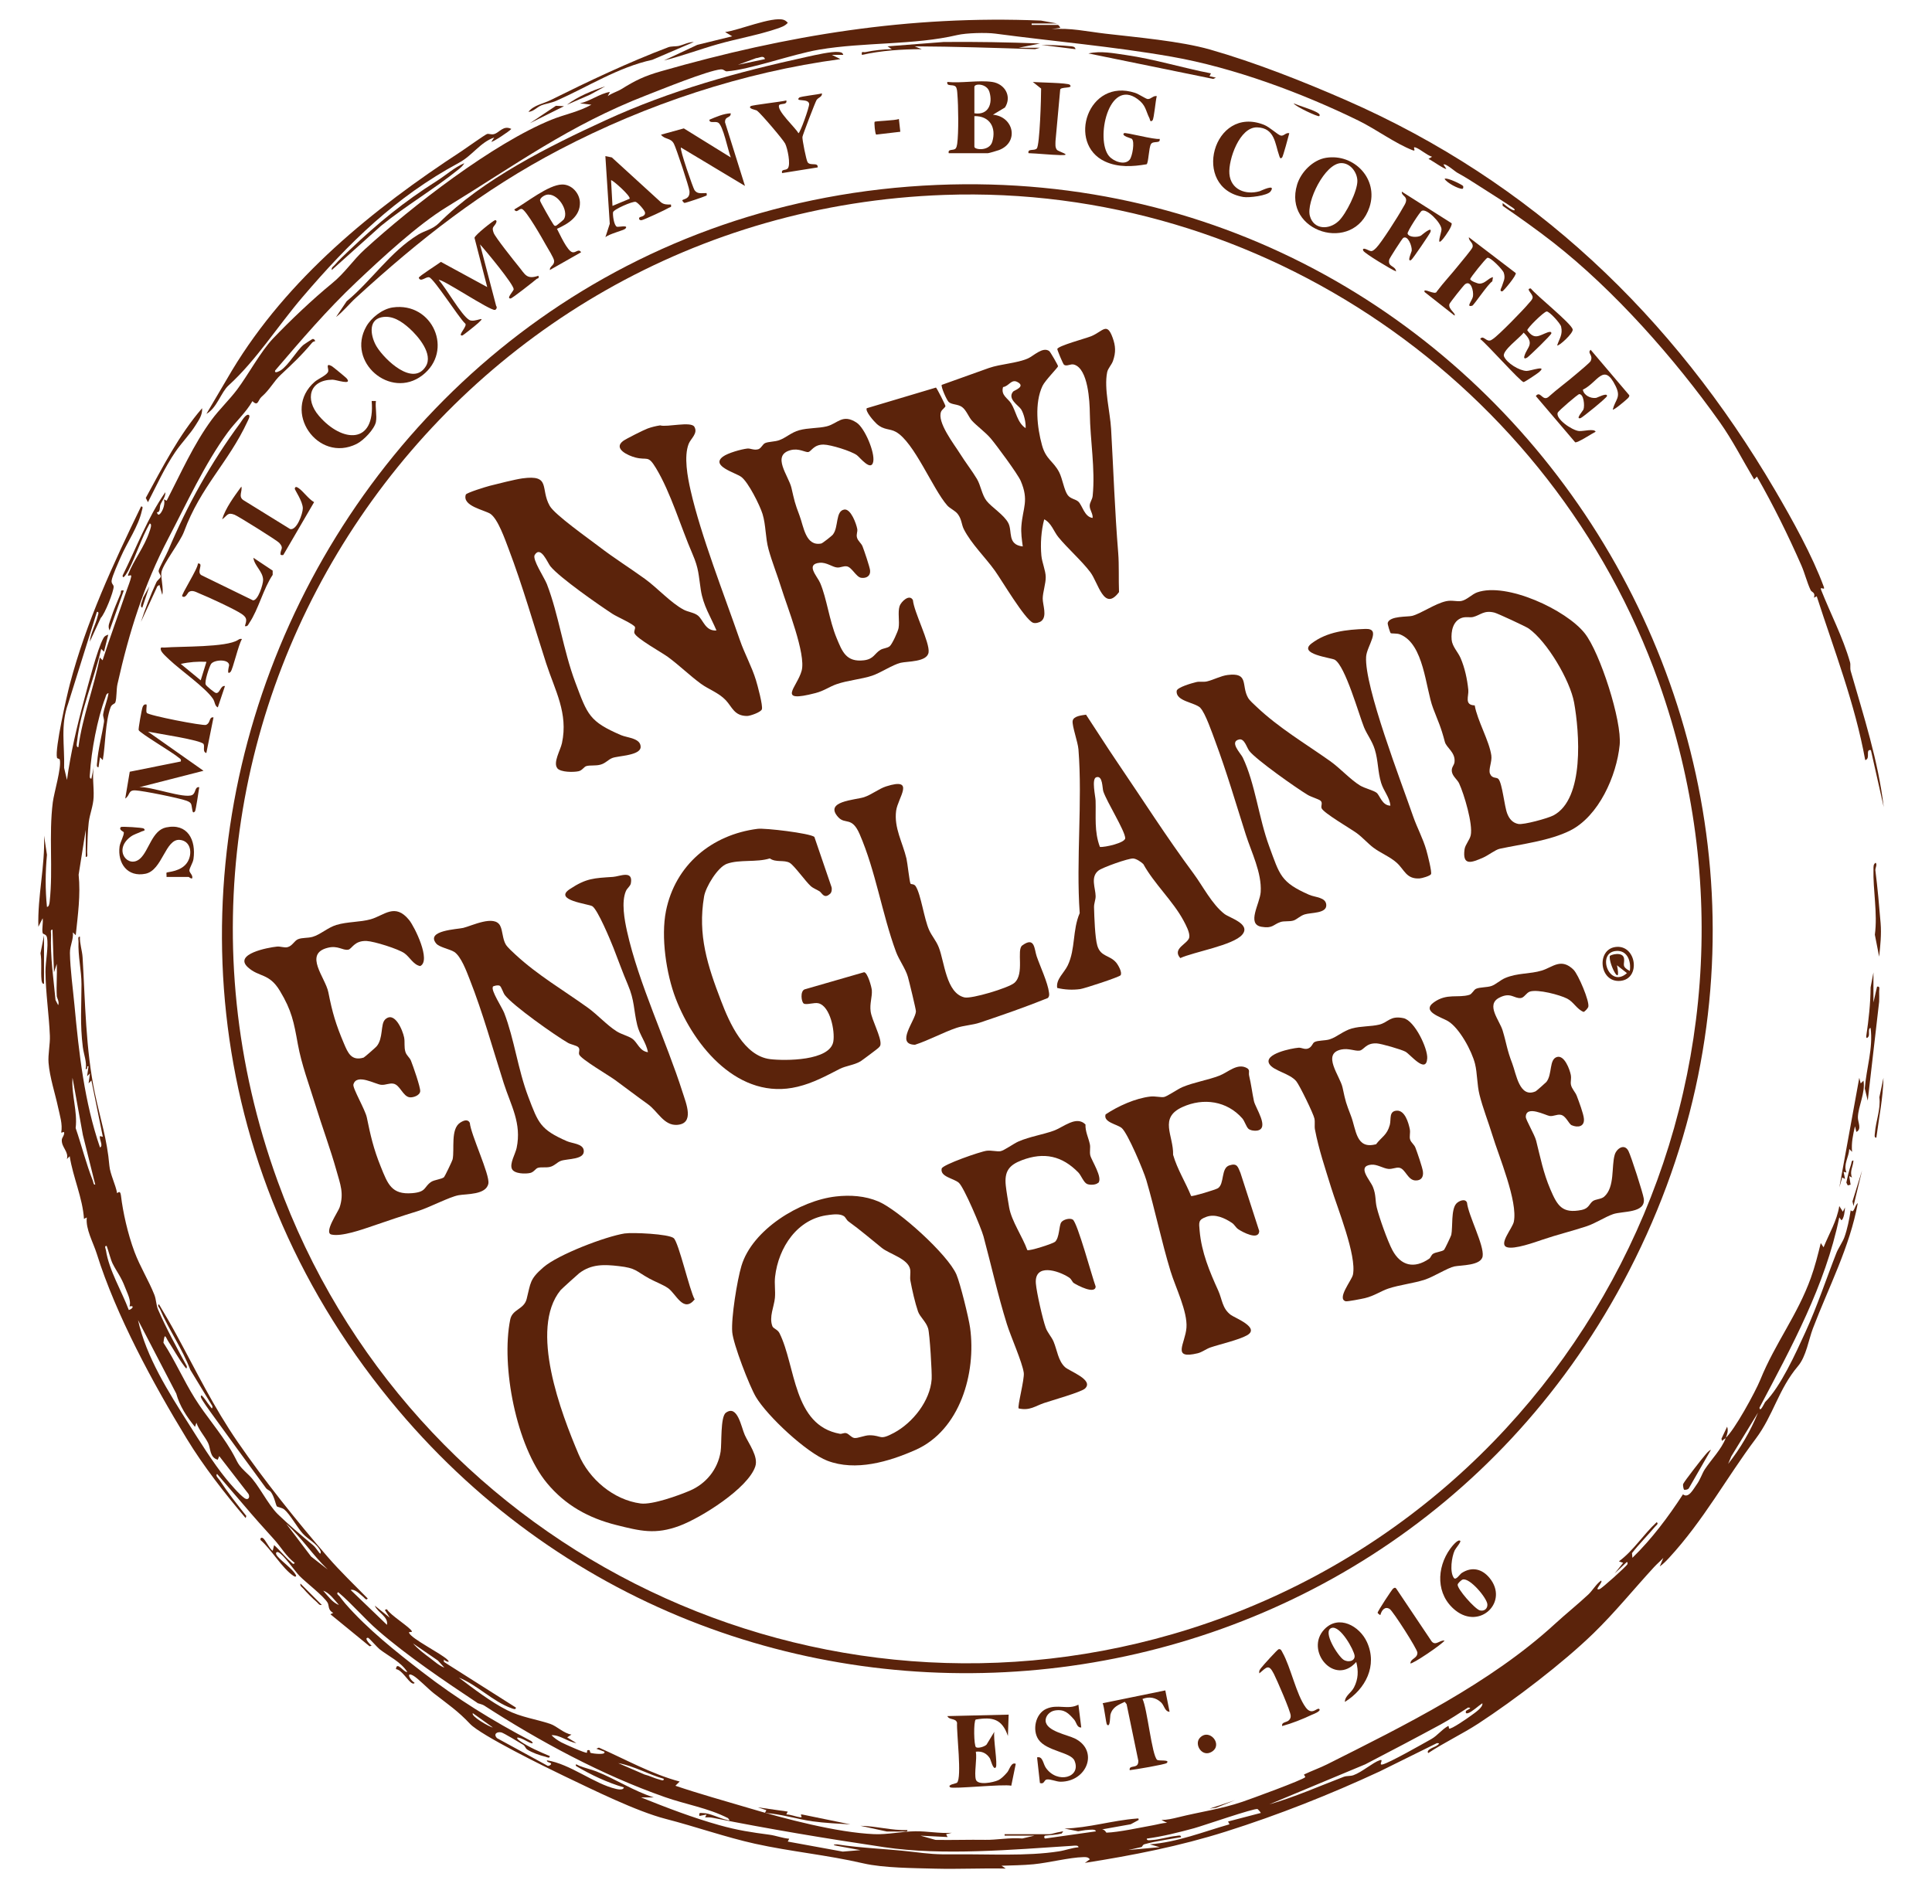 <?xml version="1.0" encoding="UTF-8"?>
<svg id="Layer_1" xmlns="http://www.w3.org/2000/svg" version="1.1" viewBox="0 0 448.65 442.12">
  <!-- Generator: Adobe Illustrator 29.8.1, SVG Export Plug-In . SVG Version: 2.1.1 Build 2)  -->
  <defs>
    <style>
      .st0 {
        fill: #5b230b;
      }
    </style>
  </defs>
  <g id="CYyDgn.tif">
    <g>
      <path class="st0" d="M400.65,334.02c2.09-1.77,6.99-10.78,8.12-13.56,3.47-8.55,8.6-14.96,11.74-23.66.95-2.64,1.65-5.39,2.31-8.11l.65.99c1.28-3.17,3.1-6.14,3.65-9.59l.83,1.32.49-.99c.01.64-.25,2.74-.83,2.97l-.49-.66c-3.25,15.79-11.08,30.07-18.53,44.18.09,1.33,1.22-1.2,1.3-1.28,3.6-3.59,7.06-11.23,9.34-16.21,2.82-6.15,4.9-12.55,7.25-18.5.38-.96,1.43-2.52,1.81-3.54.71-1.94,1.16-4.26,1.48-6.31.83.88.85-1.14,1.65-1.65-1.88,10.25-6.77,19.49-10.43,29.11-.97,2.54-1.55,6.49-3.45,8.73-4.58,5.41-5.71,11.41-9.83,16.89-6.81,9.07-12.02,18.85-20.13,27.66-.65.7-1.36,1.44-2.15,1.98l.83-1.98c-.69.74-1.48,1.4-2.16,2.14-4.75,5.16-9.06,10.51-14.07,15.38-7.12,6.92-18.3,15.44-26.71,20.94-3.66,2.39-7.97,4.43-11.66,6.87-.58-.79,1.43-1.36,1.94-1.7.34-.23,1.04-.66.06-.6l-13.29,6.57c-11.58,5.38-23.51,10.1-35.68,13.95-10.78,3.41-21.58,5.52-32.76,7.28l1.15-.83c-.38-.53-.89-.52-1.47-.51-3.28.07-8.05,1.32-11.6,1.66-2.46.24-4.97.25-7.44.34l.99.66c-5.45-.12-10.94.16-16.39.02-4.89-.13-11.99-.15-16.64-1.22-8.6-1.99-16.83-2.72-25.21-4.57-6.66-1.47-13.88-4-20.71-5.76s-16.88-6.75-23.73-10.02c-4.07-1.94-19.24-9.41-21.72-12.05-2.82-3-5.12-4.53-8.43-7.11-1.24-.96-3.75-3.56-4.81-4.12-1.76-.94-.68,1.07.33,1.66.05.25-.35.23-.49.16-1.06-.47-2.35-3.11-3.81-3.31.17-1.99,1.86.88,2.64.66-1.57-2.42-4.32-3.62-6.45-5.29-.49-.38-2.46-2.63-2.65-2.64-1.16-.08.6,1.74.83,1.81l-.49.16-9.1-7.44.66-.33c-1.27-.59-.96-1.75-1.3-2.33-.92-1.57-5.04-4.71-6.53-6.23-1.09-1.12-3.73-5-4.92-5.51-.39-.17-.66.1-.49.49.49,1.15,4.01,3.39,4.63,4.97-.1.37-.43.15-.66,0-2.52-1.65-5.19-6.21-7.6-8.28-.17-.39.12-.68.49-.49.59.3,1.55,2.51,2.32,2.97l.32-1.32c1.32,1.15,2.48,2.7,3.8,3.81.26.22.66.87.99.33-1.97-1.51-3.21-3.72-4.79-5.46-2.56-2.82-4.67-5.18-7.13-8.09-2.02-2.39-4.1-4.73-6.11-7.12-.48.39.34,1.07.57,1.42,1.89,2.88,4.07,5.64,6.22,8.34l-.16.49c-4.85-5.72-9.75-11.99-13.67-18.42-7.81-12.8-16.45-28.74-20.89-42.94-.85-2.71-2.62-5.71-2.33-8.45l-.65.33c-.31-4.88-2.54-9.62-3.32-14.56l-.65.66c.48-1.75-1.28-2.7-1.18-4.47.03-.54.71-1.13.52-1.82l-.66.16c.37-1.95-.33-4.03-.74-5.95-.62-2.95-1.94-6.93-2.2-10.29-.15-1.88.39-4.35.31-6.26-.2-4.91-.98-9.94-1.02-14.86-.02-2.4.75-5.85.35-7.97-.16-.82-.92-.68-1.01-1.05-.22-.88.17-2.41,0-3.41l-.99,1.98c-.22-7.11,1.57-14.07,1.32-21.17l.67,4.45c-.37,4.05-.41,8.04,0,12.09.48.06.59-.87.63-1.19.83-7.65-.24-15.42.73-23.1.28-2.21,2.05-8.04,1.62-9.9-.06-.25-.59-.2-.65-.45-.52-2.08,2.26-14.32,3-17.12,3.78-14.39,10.06-27.91,16.52-41.22.62-.07.25.67.18,1.01-.81,3.64-3.37,7.24-4.87,10.68-.51,1.16-2.02,4.51-2.14,5.51-.09.77.47.94.47,1.43,0,1.14-2.04,6.32-3,7.26l-2.55,5.53c.21-2.04,1.37-3.99,1.84-5.94.08-.33.44-1.08-.18-1.01l-6.67,21.29c-1.84,5.01-.79,9.76-.94,14.94l.66,2.81c.86-6.29,2.33-12.55,4-18.67.91-3.33,3.01-11.71,4.5-14.33.27-.47.62-.57,1.09-.75l-.99,3.97-.65-.66c-1.61,6.94-4.82,14.29-5.59,21.38-.04.37-.33,1.5.29,1.45.96-7.11,3.62-13.85,4.97-20.84l.65.66c1.75-5.49,3.78-10.91,5.64-16.37.31-.91.81-2.09.99-2.99.19-.96-1.02.3-.66-.65,1.23-3.22,3.77-6.34,4.94-9.95.1-.3.7-1.79.03-1.8-1.94,3.43-3.11,7.32-4.91,10.81-.05.09-1.36,2.56-1.38,1.27,3.2-6.47,5.83-13.49,9.92-19.36.09,1.12-.8,1.98-1.17,2.98-.13.34.02,1.85-.81,1.66.18.48.36.83.81.32.64-.72,1.19-2.35.84-3.3l.64.32c3.26-6.31,6.24-13.09,10.47-18.83,1.72-2.34,4.12-4.62,5.9-7,2.6-3.48,5.48-8.85,8.34-11.85,4.02-4.21,9.25-9.17,13.68-12.79,3.12-2.55,4.8-5.34,7.63-7.92,10.91-9.97,29.77-24.59,43.35-30.1,3.03-1.23,6.36-1.84,9.26-3.48l-2.64-.32c2.44-.54,4.52-2.24,6.94-2.65l-.5.98c.96-.72,2.24-1.05,3.23-1.67,3.22-2,5.29-3.01,9.18-4.12,29.24-8.37,57.6-13.03,88.2-11.76l3.79.68h-5.96v.33h6.12c.06,0,.52.45.5.66l-1.98.33c4.24-.37,8.24.54,12.41,1.03,7.26.85,17.49,1.73,24.39,3.7,10.4,2.97,21.66,7.42,31.58,11.76,43.25,18.94,75.87,50.07,99.64,90.62,3.92,6.69,8.66,15.2,11.31,22.44.34.94-1.02-.29-.65.65,2.19,5.55,5.08,11.04,6.72,16.8.19.68-.05,1.33.17,2.09,2.98,10.39,6.38,20.79,7.66,31.57l-2.98-13.23c-1.38-.26-.01,2-1.32,2.32-2.36-13.04-7.2-25.49-11.26-38.05l-.65.33c.42-1.26-.53-1.25-.76-1.74-.86-1.82-1.34-3.89-2.16-5.77-3.09-7.03-6.51-13.97-10.32-20.62l-.65.66c-2.67-4.47-4.99-9.09-8.01-13.34-10.45-14.73-24.47-30.61-38.69-41.72-3.79-2.96-7.74-5.75-11.7-8.48v-.65c.63.53,1.38,1.14,2.11,1.52.52.27,1.08.26.35-.35-2.64-1.79-5.35-3.47-8.04-5.2-1.95-1.25-2.88-1.86-4.94-3-.58-.32-2.75-2.27-3.22-1.9l.66.99c-.3.23-3.43-2.01-4.14-2.31l.83-.49c-1.33-.43-2.59-1.69-3.81-2.15-.94-.36.29,1.01-.65.65-4.1-1.58-8.51-4.88-12.63-6.9-13.14-6.43-28.98-12.31-43.39-14.84-13.51-2.37-27.46-3.56-40.96-5.36-2.13-.28-6.74-.16-8.82.33-9.99,2.36-21.64,1.62-32.07,3.39-6.24,1.06-15.98,4.63-21.42,5.04-.47.04-.73-.53-1.42-.46-3.02.28-13.73,4.64-17.21,5.99-17.97,6.96-30.41,16.18-46.48,26.01-6.69,4.09-15.06,11.85-20.94,17.41-6.79,6.41-12.81,13.46-18.85,20.52-.27.88,1.12.08,1.29-.03,1.89-1.27,3.72-4.63,5.31-5.94.17-.14,1.89-1.27,2.01-1.31.41-.17.73.37.65.5-.02.04-.36-.07-.76.42-2.41,2.89-4.54,4.87-7.19,7.35-1.68,1.57-2.52,3.44-4.45,5.11-.89.77-.79,2.37-2.14,1.02-1.48,2.64-3.97,4.84-5.77,7.31-5.3,7.24-9.56,16.55-13.75,24.54-5.71,10.9-9.11,21.76-11.83,33.91-.26,1.17-.15,3.19-.47,4.17-.15.46-.82.38-1.12,1.18-1.27,3.44-1.16,8.58-1.81,12.26l-.65-.66-.34,2.31c-.57.08-.35-.78-.32-1.15.23-3.11,1.12-6.28,1.59-9.36.1-.68-.28-1.26-.19-1.81.26-1.63,1-3.24,1.24-4.88-.56.09-.59.64-.75,1.06-1.84,4.82-3.27,12.47-3.56,17.62-.02.36-.21,1.25.34,1.17l.66-3.31c-.58,2.51-.04,5.11-.15,7.59-.09,2.12-.88,3.86-1.13,5.84-.27,2.15-.29,4.72-.37,6.91-.02.4.25,1.23-.33,1.15v-6.29l-1.65,10.43c.48,4.68-.18,9.36-.67,14.05l-.66-.66c.15,1.76-.71,3.01-.69,4.8.05,3.66.71,8.42,1.06,12.19,1.04,11.12,2.29,22.37,5.92,32.96.86-.36-.27-1.97,0-2.64l.66.17-2.65-13.08-.66.66.32-2.31-.66.66.32-2.31c-.65-.15.02.73-.66.66.32-1.64-.43-3.34-.66-5.13-.67-5.36-.31-9.37-.31-14.55,0-3.25-.83-6.55-.69-9.93.02-.4-.25-1.23.33-1.15-.07,1.65.52,3.19.62,4.82.61,10.3.71,21.41,2.86,31.58,1.28,6.06,2.83,10.59,3.36,16.8.16,1.91,1.45,4.39,1.79,6.35.1.08.72-.91.9.59.45,3.82,1.57,8.85,3.14,13.06,1.31,3.49,3.3,6.64,4.61,9.95.45,1.13.42,2.44.86,3.44,1.93,4.44,4.38,8.91,6.68,13.17.06.98-.37.25-.61-.06-1.3-1.72-2.45-3.82-3.64-5.64-.7-1.07-.88-2.28-1.18.24,2.68,4.12,4.67,8.71,7.27,12.87s5.88,7.83,8.42,12.1c2,3.38,1.07,2.88,4.15,5.78,2.23,2.11,4.37,6.79,6.77,9.12s5.52,4.97,8.1,7.12c.56.47.79.93,1.21,1.43.25.29.65,1.07.6.06-.81-1.82-2.97-2.84-4.14-4.13-1.3-1.43-2.99-4.53-4.31-5.62-.56-.46-1.59-.54-1.74-.75-.25-.35-.57-2.23-1.38-3.32-.27-.36-.82-.49-1.15-.92-4.2-5.71-8.39-11.43-12.56-17.22-.6-.83-2.18-2.99-2.51-3.78-.06-.15-.09-.54.16-.49.76.7,1.23,1.64,1.88,2.42.24.29.65,1.07.6.06l-5.13-8.44c-1.83-4.87-5.05-9.41-7.05-14.12-.13-.3-.72-.84-.22-1.1,1.35,2.29,2.71,4.6,3.98,6.94,4.75,8.72,8.62,16.79,14.31,25.06,6.11,8.88,13.86,18.55,20.93,26.72,2.9,3.35,6.15,6.44,9.25,9.61-.35.55-.73-.13-.99-.34-.76-.59-1.93-1.92-2.98-1.65l8.44,8.11c.38-1.91-2.22-2.89-2.82-4.46l3.48,2.81-1.16-1.82.49-.16c.7,1.33,5.48,4.25,5.79,5.13.12.33-.78,0-.66.33.51,1.4,7.52,4.84,8.94,6.28.97.98-.97.16-.84-.16v.65s16.71,10.6,16.71,10.6c.08.61-.69.29-1,.17-4.43-1.61-7.86-5.36-12.23-7.12,3.28,2.5,7.46,5.67,11.15,7.54,3.31,1.68,6.73,2.09,10.04,3.2,1.56.52,3.16,2.22,4.95,2.49l-.99.65,2.14,1.33c-1.96-.27-3.82-1.94-5.78-1.83.66.68,1.47,1.22,2.3,1.67.67.36,5.67,2.6,5.91,2.39.16-.13-.2-.74.55-.59.3.06.03.52.4.66.34.12,3.72.55,3.07-.32l-1.82-.67.59-.26c6.21,2.73,12.17,6.12,18.76,7.88l-.99.98c5.65,1.91,11.41,3.5,17.13,5.2,8.3,2.48,20.4,5.67,29.03,6.04,3.09.13,6.54-.64,9.58-.67,2.83-.03,5.61.55,8.45.35l-1.32.33.34.66-6.29-.32,3.48.98c3.86.07,7.73-.07,11.59-.01,2.69.04,5.42-.55,8.59-.32l2.82-.66h-6.95v-.33h10.42c.37,0,1.82-.46,2.45-.53.52-.06,1.07-.43.37.37-1.25.32-2.53.35-3.8.49-.31.03-.32.62,0,.67l11.74-1.66c0-.58-1.44-.36-1.83-.34-.79.03-1.49.21-2.27.32l-3.18-.63c5.61-.15,11.12-1.89,16.72-2.32.37-.03.57-.11.49.33l-1.82.99-7.44,1.33c1.35-.55,1.69.63,1.8.62,2.79-.08,7.87-1.19,10.84-1.72,1.08-.19,2.14-.54,3.25-.56l-1.32-.66c1.3-.01,2.59-.31,3.85-.62,5.09-1.27,9.92-1.9,14.93-3.6,1.75-.59,14.15-5.11,14.62-5.74.05-.07-.34-.54-.29-.61,1.72-.82,3.72-1.54,5.4-2.38,17.9-8.99,37.83-18.8,52.82-32.55,2.57-2.36,5.43-4.65,7.82-6.89.92-.86,1.8-2.41,2.94-3.21.58.34-1.83,2.42-.34,1.98.52-.15,6.23-5.28,6.46-5.79.06-.14.08-.54-.16-.49l-2.81,2.65,1.98-2.48-.99-.33c3.44-2.54,5.65-6.23,8.77-9.1.54.33-.11.73-.33.99-1.76,2.09-3.71,4.03-5.4,6.19l.1,1.09c4.53-4.41,8.29-9.46,11.74-14.74,1.27,1.01,2.34-1.1,3.11-2.17.94-1.29,1.32-2.67,1.96-3.64,1.5-2.27,3.89-4.7,4.86-7.25-.26.22-.62.36-.83.66l-.17-.5,1.32-2.81c.33.99.02,1.72-.33,2.65ZM177.64,13.73c-.31-1.01-1.36-.24-2.05-.23l-4.23,1.55,6.28-1.32ZM13.19,231.29c-.14-2.47.1-4.98,0-7.44l-.66,1.98-.34-9.92c-.58-.08-.31.75-.33,1.15-.21,5.15.56,10.09,1.03,15.19l.62,1.19c.33-.76-.3-1.69-.33-2.15ZM22.12,275.13l-2.87-11.52-2.41-13.3c-.29,3.91,1.2,7.83.73,11.67,1.37,4,2.44,8.31,3.99,12.23.14.35.1.99.57.91ZM26.2,293.56c-.57-1.16-.95-2.94-1.43-4.2-.62-.08-.23.65-.17,1,.71,4.67,3.67,9.48,5.31,13.88.92-.26,1.38-1.13.16-.83.47-1.37-.55-3.14-1.07-4.54-.85-2.29-1.95-3.61-2.79-5.31ZM45.28,331.38c-1.89-2.29-3.58-4.87-4.35-7.73l-8.88-17.08c1.93,8.65,7.05,16.67,11.77,24.12,2.48,3.92,5.7,9.08,8.57,12.61,1.01,1.25,3.16,3.76,4.38,4.63.89.63,1.36-.24.92-.99l-6.78-8.77-.34.84c-1.91-.5-1.64-2.66-2.24-3.88-.77-1.56-2.16-3.02-2.72-4.72l-.33.99ZM401.31,339.98c2.85-3.6,5.22-7.66,6.94-11.91l-6.21,10.16-.73,1.75ZM76.06,364.46c-3.49-3.37-5.99-7.31-9.59-10.58l5.78,7.62,3.81,2.97ZM78.7,372.73c-1.01-1.12-2.18-2.82-3.64-3.3,1.01,1.12,2.18,2.82,3.64,3.3ZM110.87,395.49c-7.5-4.99-16.19-10.84-23.06-16.8-3.24-2.81-5.99-6.15-9.28-8.92-.56.35.14.73.34.99.42.54.87,1.15,1.31,1.66,5.19,5.95,11.77,11.17,17.87,15.88,8.04,6.21,16.29,11.32,25.31,16.05.7.64.2.6-.36.36-.91-.41-1.76-1.04-2.78-1.19-.43.15.38.71.52.81,1.99,1.42,4.67,2.55,6.92,3.5.05.65-.65.25-.99.16-1.34-.33-3.12-.94-4.26-1.69-.36-.23-.49-.82-.91-1.08-.78-.48-4.56-2.77-5.08-2.88-1.04-.23-1.91.41-.99,1.34l11.56,6.31c.32.35,1.02-.16,1-.35-.03-.37-1.09-.3-.98-.82,5.43.84,10.97,5.48,16.05,6.64.43.1,1.72.36,1.81-.35-3.87-1.13-7.64-2.92-11.09-4.96-.34-.76.48-.16.73-.06,1.35.53,2.78.84,3.98,1.31,4.47,1.77,8.72,4.59,13.33,6.03h-2.97c5.96,2.39,11.99,4.71,18.2,6.45,4.28,1.2,7.42,1.66,11.65,2.22,1.48.2,3.05.81,4.57.93l-.33.66,12.76,2.33,4.12-.34-5.46-1c-.92-.17-1.05-.31,0-.34,5.69.89,11.47,1.02,17.18,1.69,4.36.51,5.68.68,10.27.63,7.74-.09,16.56.48,24.11-.7,1.55-.24,2.96-.82,4.52-.94.06-.57-1.14-.36-1.5-.34-13.76.88-30.01,2.34-43.63.31s-26.68-4.2-39.83-6.83c-.58-.12-1.16-.1-1.74-.09l.34-.66-1.66.33c-.14-.87.15-.68.83-.67,1.63.01,3.73,1.18,5.41,1.55.53.12,1.1.39.38-.38-4.67-2.38-9.72-3.15-14.64-4.88-14.66-5.14-29.15-12.98-42.02-21.3-.34-.22-1.42-.48-1.5-.53ZM103.19,387.29l-1.5-1.64-5.78-3.98c1.12,1.31,2.63,2.41,4,3.44,1,.75,2.11,1.76,3.27,2.18ZM336.52,401.44c.38.3,4.33-2.44,5.01-2.95.84-.63,2.93-1.95,2.7-2.92-.87.56-2.43,2.03-3.33,2.3-.45.13-.61-.04-.48-.48.08-.26,1.79-.76.5-.83-2.08,1.35-4.18,2.74-6.36,3.93-5.74,3.11-11.66,6.22-17.51,9.26l-22.29,9.3c5.88-1.68,11.54-4.2,17.26-6.39.72-.28,1.56-.13,2.26-.38,2.04-.73,4.52-2.95,6.12-3.48,1.12-.37-.43,1.23.65.98,1.6-.36,9.31-4.77,11.32-5.89,1.49-.84,2.4-2.21,3.92-3.04.19-.05.13.51.22.58ZM114.44,401.19l-4.63-3.31c-.59.64,3.9,3.24,4.63,3.31ZM154.14,413.11c-3.59-1.02-6.9-2.98-10.58-3.64l6.11,2.65c1.16.27,2.34.9,3.46,1.17.33.08,1.08.44,1.01-.18ZM292.03,420.14c-.73-.26-12.69,3.89-14.73,4.45-3.6.98-7.29,1.91-10.99,2.41-.09.56.8.36,1.17.34,1.83-.1,3.84-.79,5.66-.96.37-.04,1.19-.31,1.11.29-2.81.5-5.69.87-8.45,1.63-.54.15-.47.58-.73.66l-3.05.69,7.28-.66-2.31-.66c6.43-.49,12.39-2.9,18.52-4.65l-.33-.65,7.61-1.99c-.05-.17-.69-.88-.75-.9Z"/>
      <path class="st0" d="M217.6,42.95c133.35-5.57,222.7,136.8,159.28,254.9-58.06,108.13-208.44,122.55-286.26,27.4C.5,215.05,76,48.86,217.6,42.95ZM219.26,45.27c-115.65,4.13-194.52,119.49-154.79,229.04,30.46,83.98,121.45,130.2,207.8,105.21,93.99-27.2,145.94-128.32,112.92-221.11-24.59-69.1-92.12-115.77-165.93-113.14Z"/>
      <path class="st0" d="M195.83,12.74h-2.65s1.98.99,1.98.99c-22.59,3.03-45.04,10.47-65.19,21.01-18.01,9.42-32.46,20.83-47.31,34.41-1.58,1.44-2.92,3.17-4.62,4.47l2.46-3.65c5.86-4.86,10.09-11.48,16.61-15.48,1.53-.94,3.35-1.2,4.83-2.69,10.06-10.11,25.66-17.9,38.73-23.89,15.19-6.97,30.57-11.17,46.81-14.73,1.79-.39,5.53-1.26,7.19-1.11.49.04,1.03.09,1.15.68Z"/>
      <path class="st0" d="M118.74,29.95c-.52.6-4.4,3.15-4.63,2.97l.66-.99c-3.33,1.17-4.99,4.14-8.19,5.87-14.71,7.94-25.48,18.5-36.32,31.18-5.77,6.75-10.77,14.71-17.18,20.53-1.76,1.59-2.72,5.27-5.15,6.61l5.95-10.1c12.91-21.4,32.64-37.42,53.31-50.92.99-.65,5.38-3.79,5.91-3.98.4-.14.98.22,1.67.01,1.24-.37,2.12-2.1,3.96-1.19Z"/>
      <path class="st0" d="M125.03,64.03c.21.77-.18.55-.42.76-.68.58-5.66,4.51-6.03,4.53-1.12.06.7-1.74.71-2.14.01-1.14-6.56-9.05-7.82-10.42l3.75,14.3c.31.33,0,.86-.28.92-1.13.23-12.51-7.44-13.06-6.95,1.72,1.85,5.25,8.21,7.1,9.28,1.26.73,4.27-1.31,2.07.71-.4.37-3.48,2.88-3.71,2.9-1.3.09,1.54-2.36.59-2.87-1.42-1.35-7.18-10.37-8.27-10.65-.77-.2-1.99,1.24-2.41.12-.11-.3,4.61-3.26,5.13-3.7l10.76,5.85-2.95-11.43c.03-.62,4.46-4.09,4.77-4.11.37-.02.45.33.16.81-.53.87-.97.82-.48,2.15.37,1.01,4.79,6.56,5.79,7.78,1.54,1.86,1.81,3.11,4.62,2.17Z"/>
      <path class="st0" d="M34.03,163.63c.09.54-.19,1.52.06,1.93.37.6,13.11,3.07,13.75,2.79,1.15-.49.62-1.9,1.74-1.74l-1.66,8.27c-.96-.26-.33-1.48-.64-2.07-.5-.94-11.12-2.51-12.92-2.89l12.9,9.09-14.88,3.81c2.55-.24,10.38,2.72,12.24,1.82.92-.45.54-1.97,1.65-1.82-.13.77-.79,5.41-.99,5.62-.56.6-.56-.12-.65-.5-.24-1.09.01-1.49-1.33-1.98-1.68-.62-10.06-2.31-11.84-2.4s-1.18,1.11-2.38,1.9l1.05-6.23,11.85-2.38c.15-.62-.21-.64-.55-.94-1.38-1.19-8.84-5.58-9.23-6.34-.12-.24.73-4.94.92-5.38s.39-.67.92-.57Z"/>
      <path class="st0" d="M230.41,19.03c2.94.44,4.63,3.34,2.96,5.94l-2.79,1.67c4.83.43,6.14,6.39,1.42,8.21-.37.14-2.37.73-2.58.73h-9.1c-.27-1.08,1.04-.54,1.58-1.07.23-.23.33-.77.38-1.1.36-2.56.27-8.9.04-11.58-.04-.5-.06-1.38-.42-1.73-.63-.61-2.14.09-1.91-1.07,3.22.34,7.33-.46,10.42,0ZM226.27,26.31c3.22.51,4.34-2.21,3.49-4.98-.6-1.97-3.49-2-3.49-1.14v6.12ZM226.27,26.97v7.11c0,.73,3.47,1.1,4.15-1.14,1.01-3.32-.59-6.04-4.15-5.97Z"/>
      <path class="st0" d="M307.92,36.65c6.54-1.05,12.25,4.93,10.11,11.44-3.6,10.93-20.19,5.83-16.81-5.23.89-2.9,3.66-5.72,6.7-6.21ZM310.86,51.34c1.73-1.65,4.37-6.96,4.35-9.32-.02-2-1.64-4.17-3.75-4.14-3.81.04-8.16,9.02-7.28,12.26s4.47,3.3,6.67,1.2Z"/>
      <path class="st0" d="M91.2,71.4c9.3-1.33,14.26,10.14,6.85,15.79s-17.63-3.14-13-11.35c1.16-2.06,3.75-4.09,6.15-4.44ZM88.53,73.7c-3.24.74-2.35,4.72-1.03,6.85,1.86,2.99,8.42,9.34,11.39,4.51,1.74-2.84-1.74-6.93-3.8-8.79-1.78-1.6-4.02-3.15-6.56-2.57Z"/>
      <path class="st0" d="M361.6,80.24c.51-1.64,1.36-2.5.92-4.4-.17-.73-2.73-3.55-3.35-3.5-.68.06-4.58,3.91-4.5,4.37,1.68,2.34,2.76,1.19,4.72.48.39-.14.9-.23.87.22-.02.4-5.15,5.33-5.61,5.63s-.84.29-.66-.33c.61-2.18,2.58-2.78-.17-5.46-.83,1.18-5.11,4.23-4.56,5.52.67,1.57,3.56,3.33,5.25,3.38.87.02,5.21-1.58,2.69.43-.41.33-3.18,2.18-3.39,2.16-.71-.05-8.65-8.99-10.08-10.01.66-.92,1.24.41,2.15.37.32-.01.54-.21.8-.37,1.28-.81,7.18-6.86,8.31-8.26.32-.39.87-.85.92-1.38.08-.86-1.77-2.07-.43-2.1,1.34,1.68,9.36,8.08,9.73,9.49.23.88-3.3,4.05-3.6,3.74Z"/>
      <path class="st0" d="M374.51,95.13c.65-2.48,1.98-2.79.67-5.47-2.77-5.65-4.15-.8-7.61.84.22,1.31,1.79,2.08,3.05,1.91.34-.05,2.65-1.32,2.56-.43-.04.4-5.74,5.01-6.12,5.12-1.35.4.57-1.75.65-1.99.33-.95.06-3.58-.97-3.58-.33,0-4.77,3.84-4.98,4.27-.69,1.39,3.31,4.19,4.96,4.31.98.07,3.48-.63,3.82.15-.84.41-4.17,2.63-4.75,2.46l-9.14-10.74c1.05-1.36,1.53,1.25,2.88.25,2.09-1.89,4.41-3.54,6.54-5.39.59-.51,3.14-2.61,3.31-2.98.68-1.49-.88-1.77,0-2.63l8.97,10.56c.11.45-.57.9-.86,1.18-.27.25-2.77,2.38-2.98,2.14Z"/>
      <path class="st0" d="M268.63,22.34c-.29.89-.63,5.28-1,5.62-.58.55-.56-.21-.69-.47-.94-1.85-.8-3.04-2.78-4.49-6.75-4.93-9.82,9.41-6.63,13.24,1.02,1.23,3.68,2.26,4.82.82.6-.75,1.21-4.17.49-4.81-.22-.19-2.54-.67-1.82-1.32.31-.28,7.11,1.58,8.27,1.32.27,1.21-1.49.36-2.01,1.21s-.56,4.39-1.02,4.69c-3.26.56-6.59.77-9.66-.65-8.91-4.13-3.96-19.53,7-15.93.86.28,2.5,1.4,2.91,1.43.79.06,1.28-.86,2.12-.67Z"/>
      <path class="st0" d="M129.33,53.12c.66,1.22,2.39,5.18,3.6,5.46.82.19,1.4-.93,2.02,0l-7.27,4.13c-.03-.97,1.06-1,1-2.12-.04-.68-1.49-2.92-1.93-3.73-.73-1.32-4.59-8.13-5.57-8.33-.69-.15-1.15,1.1-1.76.12,2.82-1.59,7.93-5.74,11.1-5.8,2.22-.05,4.07,2,4.15,4.15.11,3.22-2.7,4.99-5.32,6.13ZM126.92,45.24c-.55.12-1.57.73-1.51,1.36.03.3,2.6,4.79,2.97,5.31.2.28.3.63.75.52.11-.03,1.7-1.33,1.81-1.5,1.26-1.97-1.47-6.26-4.03-5.69Z"/>
      <path class="st0" d="M169.69,26.31c.05,1.22-1.39.57-1.32,2.11l4.63,14.76-14.88-8.93c-.32.41,2.83,9.44,3.16,9.91.7,1.01,1.71.64,2.8.68.14.75-.03.53-.42.74-.34.18-4.47,1.57-4.71,1.55-.11,0-.58-.5-.49-.63.23-.33,1.8-.2,1.65-2.11-.07-.94-3.08-9.97-3.61-10.99-.75-1.46-2.12-.94-3-2.12l5.3-1.46,10.91,6.75c-.63-1.47-1.78-7.53-2.97-8.11-.75-.36-2.05.27-1.99-.66,1.57-.66,3.24-1.41,4.96-1.49Z"/>
      <path class="st0" d="M226.61,413.27c.41,1.45,4.06.68,5.15.19.8-.36,1.55-1.18,2.13-1.84.54-.61.93-2.48,1.99-1.98l-1.04,5.08c-1.79-.44-13.62.81-14.18.37-.79-.61,1.36-.86,1.58-1.07,1.18-1.15-.14-11.67.01-13.92-.3-1.13-1.82-.57-2.25-1.55l14.23-.34-.17,4.96c-1.35-3.93-3.5-4.49-7.47-3.82-.54.38-.44,6.11.06,6.43s1.99-.13,2.45-.61l1.81-2.98c-.32,1.31.83,7.64.33,8.27-.6.74-1.18-1.81-1.37-2.1-.76-1.19-1.85-1.71-3.26-1.54.31,1.72-.42,4.96,0,6.45Z"/>
      <path class="st0" d="M351.98,63.4c.31.45-2.85,4.24-3.12,4.26-.8.07-.17-.88-.11-1.09.35-1.19.9-1.83.46-3.22-.23-.71-3.16-3.76-3.83-3.47-.37.16-4.03,4.66-3.97,4.97.09.39,1.69,1.02,2.15,1.02,1.35,0,2-1.26,3.14-1.51l-.16.99c-.93.51-4.29,5.54-4.64,5.64-1.61.47.02-1.2.16-2.19.17-1.22-.46-3.75-1.82-2.81-.34.24-3.56,4.3-3.66,4.64-.33,1.16,1.62,2.21,1.19,2.66l-6.94-5.46c-.51-1.2,2.54.91,2.83-.14,1.6-2.13,3.45-4.07,5.1-6.15.56-.71,3.05-3.63,3.19-4.12.29-1.04-.87-1.35-.86-2.32l10.89,8.31Z"/>
      <path class="st0" d="M337.08,51.83c.31.53-1.43,2.96-1.87,3.51-1.93,2.42-.45-1.28-.46-2.06-.02-1.51-3.42-4.93-4.58-4.32-.44.23-3.43,4.85-3.3,5.29.27.89,2.27.92,3.09.48.13-.07,2.82-2.45,2.19-.79-.14.38-4.12,6.28-4.47,6.46-1.02.51.12-1.86.15-2.19.1-1.07-.9-3.65-1.98-2.95-.25.16-3.18,4.71-3.25,5.05-.36,1.76,1.43,1.31,1.6,2.73-1.15-.46-7.29-4.17-7.61-4.8-.28-.56.2-.55.69-.35,1.11.46,1.2.77,2.29-.31,1.2-1.19,5.15-7.4,6.09-9.13.34-.62.94-1.37.87-2.11-.08-.83-1.11-.98-1-1.83l11.54,7.32Z"/>
      <path class="st0" d="M250.43,395.9l.66,5.29c-1.03.08-1.1-1.19-1.65-1.82-1.33-1.51-2.25-2.47-4.45-2.13-1.14.18-2.25,1.21-2.17,2.44.15,2.38,5.06,3.2,6.84,4.1,5.54,2.8,2.8,10-3.37,10.01-1.02,0-2.31-.65-3.2-.52-.7.11-.53,1.19-1.6.82l-.66-5.95c1.35-.34,1.37,1.46,2.04,2.42,2.67,3.84,8.33,2.24,6.64-1.68-.85-1.96-6.48-2.17-8.35-4.88-1.5-2.18-.72-6,1.8-7.13,2.68-1.21,4.98.32,7.46-.97Z"/>
      <path class="st0" d="M38.67,203.66c.04-.27-.07-.92,0-.99.19-.21,3.53-.19,4.91-2.53,1.15-1.95.73-4.82-1.8-5.08-3.4-.35-4.05,7.06-7.99,7.86-4.17.85-6.54-2.4-6.02-6.35.13-.97,1.08-2.56.98-3.3,0-.08-1.28-.57-.68-1.19.18-.19,5.05.12,5.3.33.64.53-.24.57-.47.69-.88.45-1.79.61-2.67,1.3-4.02,3.11-.38,7.45,2.33,4.98,2.04-1.86,2.76-6.54,6.02-7.22,4.99-1.04,6.98,2.93,6.35,7.34-.13.91-.97,2.14-.95,2.68s.87,1.07.65,1.81c-.36.13-.73-.33-.82-.33h-5.13Z"/>
      <path class="st0" d="M339.1,357.85c.25.22-1.06,1.73-1.28,2.19-.72,1.54-1.21,5.01-.21,6.41.48.67,1.38-.85,1.84-1.14,2.37-1.53,4.71-.95,6.44,1.14,4.55,5.5-2.16,12.11-7.89,7.56-4.56-3.62-4.46-9.86-1.22-14.34.29-.4,1.76-2.32,2.32-1.82ZM339.68,366.83c-.32.09-1.12.85-1.18,1.16-.18.96,4.01,5.72,5.16,6.01.97.25,1.8-.36,1.74-1.4-.09-1.47-4.08-6.22-5.72-5.77Z"/>
      <path class="st0" d="M190.87,21.68c.08.88-.81.88-1.25,1.56-.3.47-3.23,8.12-3.28,8.57-.06.62.88,5.35,1.2,5.86.6.95,2.49-.09,2.34,1.21l-8.27,1.32c-.24-1.05.87-.5,1.35-1.12.7-.9-.09-4.67-.63-5.73-.49-.96-5.69-7.06-6.56-7.67-.23-.16-2.19-.46-1.44-1.03.34-.26,7.2-1.02,8.27-1.32.25,1.04-1.09.67-1.63,1.02-.83,1.18,3.86,5.4,4.44,6.59.38.01,2.54-6.03,2.49-6.78-.1-1.41-3.36-.43-2.32-1.48.31-.32,4.45-.71,5.29-1Z"/>
      <path class="st0" d="M312.31,395.24c.02-1.42,1.45-2.05,2.11-3.34,1-1.94,1.07-3.83.53-5.92-5.1,5.76-12.03-2.72-7.41-7.58,3.32-3.49,8.18-.79,9.89,2.95,2.51,5.48-.33,10.94-5.12,13.9ZM309.22,378.08c-2.23.75,1.5,6.55,2.77,7.38,1.11.72,2.68.3,2.58-.91-.12-1.32-3.35-7.15-5.35-6.47Z"/>
      <path class="st0" d="M270.61,392.59l.99,4.96c-1.12-.05-1.19-1.43-1.97-2.17-1.22-1.16-2.77-1.42-4.32-.81,1.1,2.13,2.17,13.12,3.4,14.14.4.33,3.1-.13,2.23.74-.34.34-7.47,1.54-8.6,1.66-.2-1.15,1.34-.52,1.82-1.32.15-.25.19-.53.19-.83l-2.73-13.18-.43-.54c-1.5.71-2.82,1.18-3.32,2.95-.11.39-.02,3.17-.81,2.33-.23-.25-.64-4.22-1-4.96l14.56-2.98Z"/>
      <path class="st0" d="M299.4,30.94c-.19.75-1.45,5.41-1.66,5.62-.49.52-.57-.11-.7-.46-.96-2.7-.98-6.39-5.09-6.52s-6.73,7.54-6.46,10.78c.3,3.69,3.8,4.98,7.03,4.05.22-.06,3.91-1.89,2.53.05-.7.99-5.05,1.51-6.33,1.29-12.24-2.09-7.03-21.51,4.84-16.75,1.28.51,3.12,2.28,3.84,2.48s1.2-.76,1.99-.54Z"/>
      <path class="st0" d="M87.31,97.94c-.35,1.74-2.86,4.33-4.46,5.14-9.08,4.58-17.51-7.65-9.77-14.41.84-.73,2.96-1.57,3.14-2.44.14-.63-.73-2.03.83-1.2.2.1,3.27,2.63,3.41,2.8,1.53,1.77-2.41.34-3.25.35-5.37.06-6.47,4.55-3.13,8.42,5.4,6.27,13.1,6.67,12.23-3.47h.99c-.2,1.43.27,3.47,0,4.8Z"/>
      <path class="st0" d="M56.2,148.41c-.78,1.09-2.13,7.09-2.65,7.61-1.04,1.04-.34-1.4-.34-1.52-.02-1.51-3.58-1.33-4.23-.25-.4.66-1.53,4.04-1.21,4.74.16.36,2.05,1.9,2.38,1.95.96.15,1.01-1.81,2.09-1.61l-1.66,4.96c-.76-.38-.62-1.25-1.13-2.01-1.81-2.65-7.51-6.6-10.12-9.07-.54-.52-1.87-1.65-1.99-2.32-.13-.76.33-.46.83-.5,3.93-.31,14.38-.02,17.07-1.75.36-.23.49-.33.97-.23ZM47.93,153.7c-2.01-.1-4,.05-5.95.49l4.63,3.81,1.33-4.3Z"/>
      <path class="st0" d="M155.8,47.49c.16.78-.1.53-.43.74-.65.42-5.82,2.82-6.36,2.9-.61.08-.72-.39-.49-.65.15-.16,1.36-.19,1.27-1.11-.05-.53-1.68-2.35-2.18-2.49-.7-.19-5.15,1.76-5.25,2.42s.21,3.02.87,3.35c.32.16,2.92-.52,1.98.47-.36.38-3.92,1.24-4.63,1.99l1.02-3.14-1.02-15.72,1.5.31,11.41,10.42c.66.54,1.49.55,2.3.51ZM146.2,46.16c.41-.56-4.12-4.55-4.3-4.3l.33,5.96,3.97-1.66Z"/>
      <path class="st0" d="M56.87,145.42c.41-1.37.58-1.9-.68-2.79-1.44-1.02-7.91-4.02-9.79-4.76-.78-.31-1.71-.94-2.53-.4-.3.2-.79,1.59-1.56,1.01-.34-.25,3.76-6.58,3.64-7.61,1.56-.13-.59,2.18,1,2.8l11.79,5.75c1.17.12,2.39-3.76,2.36-4.76-.05-1.97-2.03-3.23-2.26-5.12l4.48,2.98v.99c-2.18,3.23-3.31,8.04-5.41,11.14-.29.43-.37.9-1.06.76Z"/>
      <path class="st0" d="M65.79,128.88c-.06.05-.65.12-.66-.17-.04-1.19.91-1.35-.31-2.66-.51-.55-9.52-6.19-10.36-6.51-1.69-.65-1.66.24-2.88,1.07.8-2.64,2.81-5.33,4.47-7.61.29,1.11-.79,2.32.48,3.16l10.85,6.71c1.52.38,2.93-3.56,2.94-4.81.01-1.6-1.91-4.32-1.87-4.57.09-.52.4-.45.83-.17,1.09.71,2.35,2.57,3.66,3.3l-7.14,12.25Z"/>
      <path class="st0" d="M248.44,19.7c.95.98-2.38.33-2.25,1.22l-1.08,11.84c0,.68-.13,1.43.32,2.02.35.46,3.84,1.33.77,1.24-2.46-.07-4.9-.35-7.36-.45-.24-1.15,1.28-.46,1.91-1.07.72-.7,1.03-12.06,1.02-13.93l-1.93-1.54c1.27.14,8.14.19,8.6.66Z"/>
      <path class="st0" d="M306.34,396.89c.62.51-1.57,1.29-1.76,1.38-2.12,1-4.57,1.98-6.84,2.59-.17-1.05,1.14-.74,1.68-1.46.26-.35.32-.54.3-.98-.04-1.03-3.22-8.34-3.91-9.69-1.21-2.36-1.65-1.54-3.36-.11-.14-.65.14-.89.48-1.34.38-.51,3.72-4.21,4.01-4.27.51-.11.69.42.87.75,1.93,3.41,3.21,9.8,5.41,12.78,1.46,1.98,2.62-.05,3.12.36Z"/>
      <path class="st0" d="M335.46,381.01c-.57.86-7.58,5.61-7.94,5.29.1-1.19,1.64-1.11,1.63-2.48,0-.82-5.65-9.6-6.41-10.12-1.08-.74-1.9.24-2.18,1.35-.13.09-.64-.41-.65-.49-.02-.33,3.34-5.45,3.62-5.64.42-.28.57-.21.82.19l8.1,12.08c.95,1.13,1.83-.32,3-.18Z"/>
      <path class="st0" d="M57.86,96.46c.24.24-.24,1.11-.39,1.43-4.42,9.54-10.88,15.12-14.74,25.59-.88,2.39-4.81,7.37-5.23,9.36-.24,1.15.55,3.88.18,5.3l-.66-2.31-.48.34-3.81,8.26c.98-3.04,2.23-6.27,3.57-9.17.23-.51.96-.99,1.01-1.3.09-.48-.56-.88-.46-1.46.11-.63,1.8-3.68,2.23-4.71,4.37-10.38,9.92-20.39,16.74-29.59.29-.39,1.4-2.39,2.06-1.75Z"/>
      <path class="st0" d="M154.15,14.06l7.77-3.64,8.11-1.99-1.65-.99c3.07-.36,10.92-3.66,13.58-2.84.38.12.72.39.98.69-.63.77-1.66,1.08-2.57,1.39-4.24,1.44-9.26,2.33-13.64,3.57s-8.32,2.75-12.57,3.8Z"/>
      <path class="st0" d="M241.5,11.09l-1.15.33c-9.31-.3-18.64-.61-27.96-.66l1.65.66c-4.65.01-9.37.32-13.89,1.33-.16-1.02.26-.53.82-.65,1.94-.41,4.13-.65,6.12-.68l-.99-.66,13.05-1.01c7.47-.07,14.91.06,22.35.35l-4.96.99h4.96Z"/>
      <path class="st0" d="M107.82,37.89c-.28.58-.86,1.06-1.35,1.46-5.6,4.54-12.35,8.5-18,13.11l-11.42,10.25c-.14-.62.35-.79.66-1.16.95-1.12,2.38-2.45,3.47-3.48,6.7-6.37,12.53-11.15,20.31-16.08,2.1-1.33,4.01-3.1,6.33-4.09Z"/>
      <path class="st0" d="M435.06,232.78l.83-3.64c.8-.16.47.64.49,1.15.04.77,0,1.55,0,2.32l-2.65,23-.69-2.81c.36-4.71,1.97-9.35,1.35-14.06-.58.02-.3,1.21-.4,1.75-.07.37-.69,1.03-.6.07.56-3.72.97-7.49,1-11.24l.66-3.48v6.95Z"/>
      <path class="st0" d="M161.09,9.77l-9.61,4.12c-7.99,1.74-14.91,6.25-22.26,9.5-1.22.54-2.52.68-3.54,1.09-.97.39-1.82,1.46-2.97,1.49,1.28-1.58,3.4-1.86,5.08-2.69,8.96-4.45,18.08-8.78,27.43-12.32.58-.22,1.83-.18,2.31-.28,1.15-.24,2.32-.93,3.56-.92Z"/>
      <path class="st0" d="M281.2,17.05l-.33.65,1.49.34-.62.29-28.99-5.92c2.9-.65,5.82-.04,8.72.37,6.67.96,13.13,2.99,19.74,4.26Z"/>
      <path class="st0" d="M34.36,116.64l-.51-1c3.94-7.2,7.7-14.6,13.09-20.84.08,1.6-.71,2.64-1.51,3.94-1.31,2.13-3.24,4.05-4.71,6.21-2.49,3.65-4.34,7.76-6.36,11.68Z"/>
      <path class="st0" d="M432.08,251.63l.66-.66c.49,2.77-1.22,5.92-1.3,8.49-.04,1.15.98,2.76-.35,3.42l-.33-1.32c-.45,2.01-.87,3.86-.67,5.95l-.65-.66c-.08,1.86-1.44,3.65-.66,5.45l-.66-.16.33,1.66-.66-.34-.66,2.32,4.63-25.47.33,1.32Z"/>
      <path class="st0" d="M436.38,222.19l-1-5.11c.67-5.01-.46-10.35-.32-15.25.02-.59-.07-1.08.5-1.47.45.43-.13,1.25-.06,1.78.51,4,.89,8.26,1.22,12.28.21,2.58-.07,5.22-.34,7.78Z"/>
      <path class="st0" d="M208.74,27.63l.33,2.97-5.61.66c-.26-.18-.49-2.83-.35-2.97.2-.2,4.82-.28,5.62-.66Z"/>
      <path class="st0" d="M182.93,420.72l-.33.66c1.06.04,2.14.51,3.16.66s-.41-.82.61-.62l11.12,2.28c-2.83-.18-5.93-.31-8.73-.7-3.75-.52-7.37-1.72-11.13-1.95l.33-.65-1.98-.66,6.95.99Z"/>
      <path class="st0" d="M278.64,403.59c2.2-2.33,5.46,1.59,2.75,3.25-2.26,1.38-4.16-1.76-2.75-3.25Z"/>
      <path class="st0" d="M391.05,345.94c-.07-.05-.3-.98-.18-1.3.24-.61,4.41-5.95,5.15-6.79.36-.42.8-.95,1.31-1.17l-5.13,8.93c-.17.35-.96.47-1.15.34Z"/>
      <path class="st0" d="M10.21,228.48c-.44.09-.54-.61-.57-.91-.2-1.95.11-4.22-.23-6.2l.81-4.14v11.25Z"/>
      <path class="st0" d="M28.74,137.16l-3.3,9.26c-.5-1.07.01-1.81.32-2.82.57-1.84,1.5-3.9,2.24-5.72.2-.5-.2-.9.74-.73Z"/>
      <polygon class="st0" points="130.98 24.66 123.04 28.62 129.1 24.57 130.98 24.66"/>
      <path class="st0" d="M210.72,425.02c.08.58-.75.31-1.15.33-1.21.05-2.43-.02-3.64,0l-6.12-1.32c3.67.05,7.25,1.12,10.92.99Z"/>
      <path class="st0" d="M140.58,20.03l-3.52,1.94-5.41,2.36c2.53-1.93,5.89-3.31,8.93-4.29Z"/>
      <path class="st0" d="M339.76,43.19c.05.06.12.64-.17.66-.88.06-3.65-1.41-4.13-2.32.68-.36,4.04,1.35,4.3,1.66Z"/>
      <path class="st0" d="M435.72,264.21c-.57.08-.35-.78-.32-1.15.2-2.71,1.37-5.4,1.03-8.24l.95-4.51c-.09,4.68-1.06,9.27-1.65,13.89Z"/>
      <path class="st0" d="M306.35,26.97c-.25.23-5.51-2.21-5.95-2.97,1.56.66,3.68,1.23,5.15,1.96.27.13,1.25.6.8,1.01Z"/>
      <polygon class="st0" points="430.42 280.09 430.18 279.02 432.41 271.82 430.42 280.09"/>
      <path class="st0" d="M430.09,273.48l-.66-.34.32,1.99-.66.17-.33-.65c.29-1.41.63-2.85,1.09-4.21.12-.35.07-1,.56-.92-.08,1.44-.94,2.53-.33,3.97Z"/>
      <path class="st0" d="M74.73,372.73c-.62.14-.79-.34-1.16-.66-.93-.79-2.36-2.21-3.14-3.14-.31-.37-.8-.54-.66-1.16l4.96,4.96Z"/>
      <path class="st0" d="M249.77,11.42l-7.94-.99c2.19.03,4.62.08,6.79.31.49.05,1.02.07,1.14.67Z"/>
      <polygon class="st0" points="286.82 418.07 282.46 419.82 280.87 420.05 286.82 418.07"/>
      <path class="st0" d="M33.04,141.12c-.79-.22.17-1.82.18-2.3l1.48-2.65-1.66,4.96Z"/>
      <path class="st0" d="M129.43,178.42c-1.06-1.3.72-4.19,1.07-5.84,1.49-6.96-1.62-12.21-3.67-18.53-2.85-8.79-5.44-17.96-8.75-26.66-.79-2.07-2.45-6.88-4.2-8.05-1.38-.92-6.6-1.79-5.71-4.47.14-.43,4.75-1.84,5.58-2.05,1.82-.46,5.84-1.48,7.55-1.72,6.73-.92,4.09,2.4,6.36,6.39,1.18,2.07,9.07,7.62,11.41,9.42,3.64,2.79,7.04,4.89,10.68,7.52,2.89,2.09,6.04,5.6,9.04,7.18,1.06.55,2.39.64,3.28,1.35,1.26,1.02,1.72,3.66,4.31,3.46-1.43-3.35-3.06-5.72-3.64-9.43-.54-3.47-.43-4.86-1.93-8.33-2.74-6.32-5.02-14.22-8.49-19.96-1.89-3.13-1.94-1.7-4.82-2.46-1.6-.42-5.19-2.02-2.81-3.82.67-.5,4.79-2.57,5.7-2.9s1.92-.58,2.91-.73c1.58.48,7.15-1,7.94.32.91,1.53-.83,2.73-1.32,3.98-1.15,2.94-.25,7.72.45,10.79,2.37,10.47,7.85,24.38,11.47,34.85,1.08,3.11,2.73,6.05,3.7,9.21.36,1.17,1.66,5.94,1.38,6.79-.22.68-2.72,1.55-3.43,1.55-3,0-3.47-2.1-4.95-3.66-1.67-1.76-3.98-2.51-5.77-3.82-2.61-1.91-4.99-4.26-7.67-6.23-1.36-1-7.28-4.28-7.76-5.5-.2-.5.22-.96.12-1.42-.14-.63-4.21-2.41-5.21-3.07-3.23-2.11-12.26-8.4-14.43-11.05-.67-.82-2.24-4.91-3.65-2.65-.63,1.01,2.25,5.28,2.83,6.78,2.76,7.16,3.78,15.3,6.61,22.84s3.23,9.05,10.6,12.23c1.47.63,4.55.69,4.56,2.72s-5.14,2.05-6.55,2.58c-.98.36-1.56,1.22-2.76,1.55s-2.38.08-3.3.34c-.55.16-.93.99-1.79,1.19-1.16.26-4.17.27-4.96-.69Z"/>
      <path class="st0" d="M242.49,120.61c-.71,2.63-.91,5.72-.66,8.43.15,1.62.99,3.44,1.01,4.97s-.68,3.52-.7,4.98,1.1,4.14-.34,5.26c-.45.35-1.41.6-1.95.36-1.92-.85-7.18-9.78-8.81-12.06-2.19-3.07-5.49-6.24-7.22-9.65-.56-1.11-.47-2.29-1.41-3.52-.6-.79-1.82-1.29-2.44-1.99-3.4-3.87-7.69-14.74-11.93-17.09-1.48-.82-2.81-.37-4.44-1.85-.64-.58-2.71-2.9-2.33-3.64l16.08-4.8c.21.12,2.22,4.07,2.2,4.31-.02.28-.79.79-.99,1.24-1.07,2.41,3.02,7.63,4.33,9.73s2.93,4.17,3.98,5.95c.9,1.54,1.14,3.66,2.22,5.06,1.17,1.51,4.08,3.26,5.07,5.19s-.31,5,3.35,5.42c-.22-1.61-.45-3.14-.32-4.79.32-4.19,1.81-5.85-.16-10.44-.69-1.6-5.67-8.34-6.99-9.89-1.2-1.41-3.25-2.9-4.34-4.1-.74-.81-1.31-2.45-2.29-3.16s-2.43-.51-3.12-1.19c-.45-.44-1.78-3.41-1.61-3.95l10.98-3.93c2.75-.95,6.42-1.07,9.04-2.21,1.28-.55,3.47-2.83,4.97-1.7.24.18,2.05,3.3,2.03,3.51-.02.29-3.01,3.3-3.61,4.57-1.88,3.97-1.26,9.65-.11,13.79.93,3.34,2.64,3.64,3.99,6.27.76,1.49,1.14,4.18,1.98,5.3.67.89,1.81.92,2.46,1.51.94.86,1.41,3.57,3.32,3.79.1-1-.69-1.84-.68-2.82,0-.81.6-1.41.69-2.3.64-6.25-.59-12.96-.66-19.19-.03-2.74-.39-10.34-3.65-11.3-.84-.25-1.64.48-2.33.05-.24-.15-1.6-3.47-1.57-3.67.11-.73,6.63-2.47,7.86-2.97,2.74-1.13,3.64-3.37,4.98.32.71,1.95.78,3.42.09,5.41-.32.92-1.17,1.73-1.35,2.62-.78,3.78.69,9.28.91,13.16.55,9.67.86,19.13,1.65,28.79.23,2.87.07,6.19.19,9.12-3.49,4.68-4.8-2.17-6.67-4.63-2-2.65-5.25-5.49-7.42-8.14-1.05-1.28-1.6-3.28-3.3-4.14ZM235.29,90.92c.2-.24,3.07-1.17.9-2.24-1.35-.67-1.93,1.04-3.26,1.21-.56,1.91,1.11,2.58,1.88,3.81,1.14,1.81,1.39,4.44,3.36,5.74.1-1.24-.39-3.36-1.06-4.4-.58-.88-3.27-2.42-1.83-4.12Z"/>
      <path class="st0" d="M89.37,236.83c2.24-2.23,4.16,2.47,4.48,4.13.21,1.12-.06,2.18.3,3.34.26.85.97,1.27,1.28,2.03.47,1.17,2.23,6.19,2.15,7.11-.09.98-1.64,1.5-2.44,1.4-1.57-.18-2.23-2.86-3.76-3.16-.99-.19-1.81.35-2.86.26-1.37-.12-5.72-2.72-6.45-.08-.23.85,2.74,5.83,3.12,7.69.84,4.12,1.56,7.27,3.21,11.35s2.5,6.61,7.36,6.2c3.3-.28,2.64-1.43,4.34-2.6.75-.52,2.51-.63,3.02-1.12.17-.16,1.93-3.8,1.99-4.13.48-2.33-.52-7.03,1.74-8.51.74-.48,1.76-.95,2.25.04.25,2.77,4.69,12.06,4.31,14.09-.5,2.66-5.09,2.38-6.91,2.71-2.19.4-6.79,2.87-9.58,3.72-3.58,1.09-6.97,2.25-10.41,3.43-2.34.8-7.23,2.54-9.56,1.98-1.81-.43,1.6-5.32,1.92-6.31,1.06-3.25.13-5.42-.73-8.52-1.41-5.04-3.35-10.23-4.9-15.28-1.43-4.63-3.2-9.29-4.08-14.12-.92-5.08-1.39-7.76-4.17-12.37-2.52-4.19-4.84-3.1-7.43-5.47-3.36-3.08,4.68-4.59,6.76-4.8.81-.08,1.7.31,2.42.14,1.16-.28,1.57-1.47,2.46-1.85.98-.41,2.21-.22,3.41-.56,1.78-.51,3.52-2.16,5.51-2.76,2.53-.77,5.54-.63,7.95-1.31,3.17-.89,5.64-3.9,8.94.17,1.28,1.58,5.16,9.47,2.57,10.69-1.57-.27-2.43-2.11-3.67-2.98-1.44-1.01-7.02-2.76-8.76-2.84-2.91-.14-3.42,1.88-4.29,2.02-1.32.21-2.36-1.04-4.73-.45-5.71,1.41-.55,6.94.12,10.34.93,4.73,1.73,7.44,3.63,11.92.91,2.14,1.72,4.1,4.56,3.25.19-.06,2.77-2.33,3.01-2.61,1.57-1.81.91-5.16,1.93-6.17Z"/>
      <path class="st0" d="M194.11,277.87c3.33-.38,6.79-.15,9.89,1.17,4.65,1.98,16.12,12.32,18.11,16.97.88,2.07,2.84,10,3.17,12.38,1.44,10.52-2.34,23.76-12.67,28.34-6.21,2.75-13.91,5.03-20.49,2.51-4.81-1.84-13.95-10.36-16.6-14.84-1.52-2.58-5.24-12.22-5.48-15.03-.28-3.28,1.15-12.1,2.14-15.39,2.52-8.4,13.55-15.17,21.94-16.11ZM192.45,282.17c-7.25.78-11.68,7.53-12.46,14.34-.19,1.61.11,3.32-.04,4.92-.19,2.04-1.4,4.42-.59,6.56.22.59,1.21.73,1.66,1.64,3.8,7.63,3.11,21.4,14.03,23.36.42.08.92-.28,1.46-.15.58.14,1.18,1.01,1.87,1.12.81.13,2.36-.64,3.57-.63,2.96.02,2.17,1.3,5.68-.58,4.33-2.33,8.37-7.4,8.72-12.45.1-1.47-.45-10.55-.82-11.78-.47-1.56-1.91-2.68-2.35-3.94-.67-1.93-1.4-5.12-1.77-7.17-.15-.85.09-1.77-.05-2.59-.44-2.48-4.81-3.58-6.58-5-2.65-2.12-4.9-4.1-7.75-6.15-.46-.33-.66-.97-1.08-1.24-.95-.6-2.43-.39-3.51-.27Z"/>
      <path class="st0" d="M322.94,147.03c-.11-.07-.77-2.07-.68-2.38.48-1.65,4.64-1.35,5.68-1.62,2.09-.55,5.26-2.82,7.85-3.4,1.43-.32,2.53.15,3.58-.06,1.25-.24,2.46-1.57,3.64-1.99,6.81-2.43,20.7,4.04,25.02,9.52,3.52,4.47,8.65,20.34,8.09,25.91-.71,7.16-4.85,16.57-11.54,19.9-4.74,2.36-11.22,3.12-16.31,4.21-1,.21-2.7,1.56-3.89,2.07-2.55,1.1-4.84,2.08-4.28-1.95.15-1.06,1.19-2.16,1.43-3.25.55-2.56-1.53-9.56-2.7-12.07-.39-.84-1.49-1.61-1.67-2.67s.52-1.46.61-2.26c.25-2.27-1.87-3.31-2.24-4.68-.98-3.72-1.48-4.51-2.74-7.85-1.79-4.74-2.08-14.91-7.68-17.13-.77-.3-1.92-.13-2.19-.3ZM347.96,180.91c.91,1,1.38,6.35,2.05,8.04.47,1.21,1.23,2.15,2.58,2.41,1.24.23,6.82-1.3,8.13-1.98,7.31-3.83,6.04-19.44,4.82-26.21-.93-5.14-6.26-14.19-10.57-17.22-.64-.45-7.19-3.49-7.91-3.67-2.46-.63-3.24.57-4.97,1.01-.73.19-1.74-.14-2.73.24-1.98.76-2.42,3.09-2.26,5.04.13,1.55,1.47,2.86,2.07,4.24.99,2.3,1.55,4.91,1.8,7.4.15,1.46-1.01,3.54,1.49,3.61.63,3.59,3.38,8.23,3.86,11.64.2,1.44-.72,3.21-.31,4.23.5,1.21,1.51.74,1.95,1.22Z"/>
      <path class="st0" d="M114.47,229.17c-.55.78,2.15,4.86,2.62,6.08,2.35,6.1,3.16,13.09,5.61,19.53,2.31,6.08,2.79,7.55,8.95,10.25,1.26.55,3.65.57,3.9,2.07.38,2.28-3.78,1.95-5.3,2.5-.88.32-1.51,1.18-2.56,1.41-.96.22-1.97-.02-2.77.21-.55.16-.93.99-1.79,1.19-1.07.25-3.68.23-4.24-.92-.6-1.24.79-3.51,1.08-4.88,1.21-5.77-1.33-9.85-2.99-15.04-2.55-7.98-4.84-16.34-7.93-24.17-.7-1.78-2-5.34-3.59-6.34-1.01-.64-3.44-1.06-4.17-1.94-2.51-3.05,4.95-3.3,6.27-3.62,2.03-.49,7.26-3.11,8.59-.5.61,1.2.52,3,1.29,4.33.39.67,1.63,1.79,2.26,2.37,5.16,4.78,11.16,8.27,16.79,12.32,2.28,1.64,4.49,4.11,6.73,5.51,1.15.72,2.67,1.05,3.6,1.7,1.24.86,1.69,2.91,3.65,3.13-.42-2.26-1.94-4-2.49-6.28-.87-3.58-.58-5.65-2.18-9.4-1.3-3.05-2.16-5.54-3.35-8.56-.7-1.78-3.64-8.85-4.9-9.66-.84-.54-9.14-1.38-5.25-3.96s5.64-2.55,10.06-2.85c1.53-.1,4.71-1.67,4.14,1.48-.12.69-.85,1.1-1.16,1.83-1.08,2.53-.32,6.68.27,9.33,2.7,12.16,9.12,25.48,12.9,37.39.83,2.62,2.82,7.27-1.26,7.56-3.08.22-4.48-3.13-6.8-4.8-2.59-1.85-5.05-3.74-7.62-5.62-1.43-1.05-7.94-4.85-8.33-5.91-.21-.57.32-1.21-.23-1.73-.42-.39-1.69-.6-2.35-.97-3-1.73-12.81-8.65-14.69-11.12-.41-.54-.78-1.9-1.18-2.15-.37-.23-1.49.03-1.62.22Z"/>
      <path class="st0" d="M278.77,164.4c-1.36-1.31-5.74-1.51-5.53-3.92.08-.86,3.59-1.84,4.56-2.07.8-.2,1.69.04,2.49-.16,1.55-.37,3.2-1.29,4.79-1.49,5.04-.64,3.1,2.47,4.76,5.32.37.63,1.36,1.5,1.93,2.04,5.2,4.94,11.35,8.55,17.13,12.65,2.31,1.64,4.67,4.27,6.92,5.65,1.08.66,3.14,1.13,3.85,1.69.78.62,1.26,2.96,3.21,3-.18-1.97-1.55-3.35-2.15-5.29-.8-2.61-.66-5.14-1.48-7.78-.61-1.98-1.8-3.44-2.49-5.12-1.19-2.94-4.36-14.27-6.8-15.7-.81-.47-8.65-1.3-5.4-3.78,3.61-2.75,8.13-3.22,12.52-3.38,3.82-.13.32,3.92.16,6.46-.44,6.93,8.23,29.27,10.92,37.08.92,2.65,2.28,5.09,3.07,7.85.25.87,1.34,5.11,1.08,5.57-.24.42-2.11.96-2.67.99-3.09.17-3.47-2-5.29-3.64-1.55-1.4-3.72-2.23-5.42-3.51-1.29-.97-2.5-2.38-3.89-3.39s-7.74-4.7-8.14-5.77c-.21-.57.32-1.21-.23-1.73-.36-.35-2.18-.88-2.97-1.35-2.58-1.54-12.03-8.2-13.59-10.23-.61-.8-1.12-2.92-2.34-2.66-2.39.51.37,3.25.82,4.19,2.9,6.06,3.7,14.01,6.15,20.65s2.63,8.32,9.28,11.24c1.42.62,3.87.54,3.97,2.35.11,2.03-3.53,1.73-5.04,2.21-1.04.33-1.81,1.17-2.56,1.41-.95.3-2.18.06-3.03.35-1.73.59-1.8,1.55-4.41,1.11-3.55-.6-.36-5.38-.19-8.09.28-4.46-2.16-9.22-3.48-13.38-2.28-7.18-4.45-14.59-7.1-21.69-.63-1.7-2.32-6.59-3.43-7.66Z"/>
      <path class="st0" d="M145.12,286.46c1.73-.27,10.17.1,11.33,1.09s3.69,12.16,4.87,14.23c-2.65,3.23-4.31-1.32-6.2-2.63-1.12-.78-3.06-1.51-4.38-2.24-3.16-1.75-2.97-2.4-7.06-2.87-3.36-.39-6.36-.5-9.18,1.66-.36.28-4.15,3.71-4.33,3.94-7.36,9.04.17,28.64,4.2,38.13,2.42,5.72,8.1,10.58,14.4,11.4,2.69.35,8.77-1.84,11.42-2.97,3.79-1.62,6.49-4.96,7.15-9.06.3-1.85-.09-8.08,1.22-9.04,2.72-1.98,3.57,3.35,4.39,5.16.9,2,3.2,5,2.45,7.29-1.66,5.1-12.65,11.98-17.62,13.82-5.57,2.07-9.03,1.22-14.68-.2-6.44-1.62-11.81-4.58-16.08-9.73-7.13-8.6-10.71-27.18-8.54-37.97.49-2.46,3.19-2.33,3.82-4.79.96-3.76.65-4.55,3.89-7.36,3.43-2.97,14.43-7.17,18.93-7.87Z"/>
      <path class="st0" d="M192.78,207.55c-1.38,1.34-1.91-.18-2.44-.53-.66-.43-1.45-.68-2.08-1.24-1.18-1.06-3.85-4.81-4.87-5.39-1.3-.75-3.23-.02-4.62-1.03-3.09.97-7.05.19-9.97,1.25-2.14.77-4.93,5.38-5.3,7.6-1.52,8.95.8,16.04,3.98,24.32,1.91,4.99,5.29,12.72,11.37,13.45,3.4.41,13.93.45,14.67-4.12.39-2.42-.7-8.07-3.39-8.84-1.02-.29-2.85.45-3.49.04-.54-.35-.88-2.82.19-3.28l13.83-3.99c.8.05,1.74,3.39,1.8,4.22.1,1.53-.53,3.08-.28,4.89.27,1.99,2.46,5.94,2.29,7.63-.04.45-.23.56-.49.84-.19.2-3.79,2.9-4.16,3.12-1.48.88-3.39,1.02-4.85,1.77-3.18,1.63-6.12,3.25-9.76,4.13-13.54,3.28-23.98-9.24-28.31-20.52-2.19-5.71-3.45-14.27-2.25-20.29,2.15-10.71,10.63-17.74,21.28-19.09,1.73-.22,12.06,1.01,13.18,1.87l3.97,11.61c.16.48.07,1.23-.28,1.58Z"/>
      <path class="st0" d="M365.46,225.28c1.02,1.02,3.74,7.31,3.37,8.58-.09.3-.84,1.13-1.1,1.15-1.57-.64-2.3-2.32-3.79-3.08-1.75-.9-6.81-2.22-8.64-1.65-.87.27-1.33,1.43-2.14,1.51-1.57.16-2.35-1.47-5.02-.07-3.16,1.65.09,5.25.8,7.6.93,3.07.97,4.39,2.24,7.68.91,2.36,1.66,8.16,5.45,6.44.15-.07,2.36-2.02,2.47-2.16,1.43-1.79.58-5.29,2.49-5.81,1.7-.46,2.93,2.88,3.18,4.16.17.9-.1,1.55.03,2.26.19.99,1.01,1.7,1.36,2.62.47,1.24,1.57,4.15,1.66,5.32.15,1.85-1.41,2.11-2.84,1.5-.69-.29-1.33-2.24-2.58-2.43-.88-.14-1.66.4-2.54.28s-5.5-2.61-5.54.21c-.01.68,2.06,4.14,2.41,5.54.98,3.9,1.66,7.46,3.29,11.27s2.73,5.72,7.29,4.8c1.68-.34,1.76-1.46,2.58-2.05.67-.48,1.92-.42,2.62-1.02,2.55-2.22,1.65-7.07,2.47-9.77.43-1.42,2.25-2.69,3.19-.83.61,1.21,3.36,9.73,3.55,11.03.49,3.46-4.93,2.85-7.14,3.62-1.88.66-4.05,2.12-6.13,2.81-3.34,1.11-6.8,1.94-10.15,3.08-1.84.62-6.68,2.38-8.39,1.77-1.95-.69,1.32-4.39,1.63-5.89.97-4.73-3.47-15.17-5-20.19-.92-3-2.2-6.23-2.96-9.28-.6-2.38-.5-4.99-1.05-7.22-.73-2.96-3.62-8.33-6.29-9.92-1.55-.92-6.27-2.22-3.25-4.37s5.56-.93,8.21-1.72c.67-.2,1.02-1.17,1.57-1.41.9-.41,2.55-.28,3.63-.67.96-.35,2.06-1.38,3.13-1.83,2.91-1.23,5.75-.89,8.52-1.74,2.55-.78,4.49-3.06,7.43-.12Z"/>
      <path class="st0" d="M319.51,265.79c1.36-1.79,2.58-2.14,3.23-4.54.36-1.32-.28-3.23,1.66-3.31,1.83-.07,2.67,2.75,2.98,4.27.19.94-.17,1.76.1,2.5.25.69.93,1.11,1.2,1.81.41,1.04,1.63,4.6,1.75,5.55.17,1.3-.41,2.15-1.77,2.08-1.78-.09-2.29-2.69-3.71-2.95-.79-.14-1.58.35-2.53.27-1.19-.1-2.64-1.11-3.98-.98-3.46.34-.27,3.54.39,5.2.75,1.87.48,3.08.88,4.74.57,2.34,2.53,7.85,3.64,9.92,1.96,3.65,5.07,4.36,8.53,1.98.37-.26.46-.85.92-1.15.66-.42,2.09-.48,2.56-.93.14-.13,1.6-3.18,1.66-3.46.37-1.84-.09-5.89,1.17-7.27.56-.61,2.07-1.28,2.48-.21.3,2.95,4.02,9.91,3.63,12.44-.34,2.22-5.03,2.05-6.57,2.37s-4.84,2.42-6.85,3.07c-2.69.88-5.85,1.19-8.51,2.08-1.69.57-3.27,1.7-5.4,2.21-.71.17-4.13.84-4.49.73-2.1-.63,1.44-4.89,1.7-6.17.91-4.45-3.59-15.44-5.07-20.26-1.37-4.45-2.86-8.8-3.75-13.46-.15-.81.05-1.67-.12-2.53-.21-1.1-3.48-7.8-4.22-8.68-1.52-1.84-5.33-2.41-6.26-4.02-1.36-2.33,5.19-3.64,6.77-3.76.74-.06,1.35.44,2.14.21.99-.29,1.09-1.26,1.57-1.52.82-.44,2.46-.29,3.57-.65,1.63-.52,3.16-1.97,5.1-2.51,2.08-.58,4.46-.43,6.38-.9,2.1-.51,2.5-2.15,5.62-1.5,2.59.54,5.67,7.05,5.52,9.33-.24,3.76-3.93-.93-5.05-1.54-.95-.52-5.64-1.88-6.7-1.93-2.53-.12-2.93,1.54-3.97,1.68-1.1.15-2.53-.61-4.21-.26-4.68.96-.29,6.19.27,8.84.74,3.46.77,3.48,1.97,6.63s1.14,7.75,5.72,6.55Z"/>
      <path class="st0" d="M193.41,124.15c1.37-1.69.56-5.5,2.66-5.81,1.52-.22,2.79,3.33,3,4.51.12.67-.27,1.22-.06,1.99.22.82.98,1.28,1.29,2.05.37.93,1.66,4.76,1.75,5.55.15,1.31-.84,1.92-2.07,1.75-1.16-.16-2.17-2.49-3.34-2.66-.8-.12-1.49.33-2.22.27-1.14-.09-2.45-1.24-4.06-1.1-3.4.31-.56,3.14.11,4.71,1.53,3.6,2.09,8.61,3.8,12.75,1.31,3.16,2.23,5.67,6.34,5.19,2.31-.27,2.46-1.6,3.86-2.43.65-.39,1.54-.36,2.14-.84.56-.45,1.93-3.45,2.06-4.23.27-1.61-.23-3.6.23-5.07.32-1.02,2.3-2.94,3.1-1.41.25,2.8,3.93,9.8,3.64,12.11s-4.94,2.07-6.5,2.45c-1.9.47-4.63,2.33-6.61,2.99-2.54.84-5.7,1.08-8.27,1.98-1.67.58-2.88,1.54-4.89,2.06-9.23,2.39-4.26-1.31-3.21-5.19s-3.39-14.91-4.73-19.25c-.91-2.95-2.14-5.98-2.96-8.95-.75-2.73-.59-5.59-1.39-8.2-.63-2.04-3.32-7.42-4.95-8.62-1.34-.98-7.17-2.53-4.25-4.7,1.14-.85,4.25-1.72,5.67-1.88.73-.08,1.52.46,2.54.16.66-.2,1.02-1.17,1.57-1.42.79-.36,2.23-.3,3.29-.68,1.57-.56,2.79-1.8,4.63-2.31,2.08-.58,4.47-.43,6.38-.9,2.59-.63,3.67-3.02,6.97-.86,1.88,1.23,4.26,6.89,3.86,9.04-.46,2.44-3.1-.97-3.8-1.49-1.33-.97-6.09-2.44-7.73-2.46-2.32-.02-2.83,1.59-3.56,1.73-.66.13-2.16-.95-4.1-.44-4.53,1.19-.45,5.99.19,8.76.71,3.06.76,3.49,1.87,6.41.99,2.61,1.41,7.23,5.06,6.51.31-.06,2.51-1.82,2.72-2.08Z"/>
      <path class="st0" d="M254.98,274.72c-.51.49-1.91.54-2.56.24-.78-.36-1.37-2-1.99-2.64-3.77-3.88-7.97-4.83-13.13-2.87-2.98,1.13-4.08,2.59-3.74,5.86.13,1.3.56,3.78.79,5.13.56,3.17,3.13,6.82,4.21,9.88.46.29,5.98-1.5,6.44-1.92,1.05-.96.9-3.73,1.44-4.52.45-.65,1.97-1.08,2.68-.64,1.08.67,4.52,13.43,5.32,15.56-.12,1.88-4.22-.26-5.08-.82-.38-.24-.49-.88-1.11-1.29-2.55-1.66-8.08-3.36-7.7,1.4.16,2.04,1.59,8.35,2.3,10.29.42,1.15,1.34,2.09,1.8,3.17.84,1.98,1.06,4.47,2.66,5.95,1.06.98,6.79,2.96,4.65,4.98-.88.83-7.8,2.78-9.53,3.37-2.05.7-3.29,1.82-5.87,1.25-.36-.36,1.39-6.82,1.18-8.29-.35-2.47-3.02-8.41-3.92-11.3-2.1-6.74-3.6-13.56-5.43-20.37-.53-1.95-4.53-11.42-5.74-12.46s-4.39-1.37-3.97-3.29c.2-.9,9.04-3.98,10.48-4.14,1.1-.12,2.38.24,3.15.11.88-.14,3.1-1.8,4.27-2.29,2.59-1.11,5.51-1.54,8.11-2.47,2.3-.83,5.24-3.59,7.38-1.45-.07,1.64.7,3.07,1.02,4.6.17.78-.09,1.71.09,2.55.26,1.16,3.02,5.3,1.84,6.44Z"/>
      <path class="st0" d="M289.9,262.13c-.47-.39-.89-1.8-1.41-2.39-3.56-4.05-9.02-4.86-13.9-2.64-5.56,2.53-2.05,6.57-2.17,11.1.97,3.37,2.87,6.33,4.18,9.56.26.19,5.76-1.48,6.24-1.81,1.54-1.04.66-4.68,2.64-5.3,1.85-.59,1.97.34,2.58,1.75l4.36,13.5c-.1,2.29-3.93.22-4.87-.42-.62-.42-.83-1.05-1.49-1.49-1.69-1.13-3.86-2.11-5.86-1.41s-1.79,1.31-1.62,3.27c.44,5,2.3,9.44,4.32,13.88.93,2.05.91,4.17,2.94,5.66.94.69,6.92,2.97,3.71,4.74-1.95,1.08-6.14,2.02-8.45,2.8-1,.34-1.94,1.1-2.95,1.35-6.17,1.49-2.91-2.2-2.63-5.94s-2.55-9.38-3.69-13.1c-2.12-6.96-3.59-14.2-5.63-21.17-.62-2.11-4.35-11-5.74-12.12-1.08-.87-4.31-1.32-3.72-3.14,2.9-1.93,6.93-3.76,10.42-4.15,1.09-.12,2.42.24,3.15.11s3.16-1.83,4.27-2.3c2.75-1.15,5.9-1.62,8.59-2.66,2.03-.78,4.18-3.02,6.41-1.75.77.44.31,1,.5,1.78.49,2.06.7,3.95,1.11,5.87.34,1.6,3.72,6.37.74,6.86-.61.1-1.55-.03-2.04-.43Z"/>
      <path class="st0" d="M245.5,229.44c-.32-2.04,1.62-3.48,2.46-5.25,1.82-3.83,1.06-8.19,2.77-12.12-.87-12.32.67-25.88-.29-38.03-.14-1.73-1.51-5.45-1.35-6.6s2.14-1.32,3.11-1.46c2.42,3.65,4.76,7.37,7.22,10.99,5.92,8.7,11.49,17.47,17.76,25.92,2.13,2.88,4.28,7.15,7.17,9.37,1.21.93,6.2,2.32,4.13,4.8s-11.33,4.03-14.39,5.45c-2.02-2.27,1.87-3.31,2.09-4.85.16-1.08-.81-2.87-1.33-3.84-2.44-4.56-6.81-8.54-9.35-13.15-.53-.51-1.62-1.25-2.35-1.29-1.1-.07-7.15,2.08-8.07,2.81-1.91,1.51-.68,4.04-.65,5.94.01.86-.4,1.65-.37,2.63.06,2.16.21,6.99.76,8.86.78,2.62,2.85,2.15,4.36,3.91.46.54,1.5,2.32,1.04,2.97-.28.41-8.4,3.08-9.38,3.21-1.76.24-3.63.15-5.34-.27ZM255.42,196.69c1.08.14,5.95-.95,5.88-2.06-.11-1.79-4.21-8.28-5.08-10.81-.27-.79-.11-3.8-1.64-3.31-1.15.36-.18,4.45-.16,5.44.11,3.7-.35,7.16,1,10.74Z"/>
      <path class="st0" d="M211.46,205.24c.17.19.8-.03,1.2.61,1.22,1.95,1.92,7.5,3.1,10.14.65,1.44,1.63,2.45,2.25,4.04,1.33,3.38,1.69,10.6,5.95,11.61,1.63.39,10.18-2.18,11.57-3.35,2.48-2.09.45-7.69,1.86-8.72,2.94-2.15,2.77.84,3.35,2.54.8,2.32,2.59,6.13,2.86,8.41.06.5.11.84-.27,1.26-5.19,2.1-10.5,3.94-15.8,5.72-1.66.56-3.72.65-5.4,1.21-3.06,1.03-6.49,2.91-9.66,3.93-4.61-.1.09-5.62.23-7.74.03-.41-1.61-7.13-1.87-8.03-.54-1.9-2.05-3.9-2.77-5.84-3.26-8.88-4.68-18.64-8.43-27.3-1.83-4.21-3.33-2.14-4.98-3.95-3.39-3.73,3.94-3.97,6-4.64,1.73-.57,3.46-1.97,5.11-2.5,6.95-2.22,2.75,2.61,2.34,5.65-.53,3.98,1.52,7.38,2.4,11.11.23.97.72,5.57.95,5.83Z"/>
      <path class="st0" d="M375.09,219.94c4.91-.72,6.07,7.4,1.19,7.86s-5.63-7.21-1.19-7.86ZM378.47,225.5c.35-2.2-.53-4.83-3.13-4.65-4.71.32-1.66,8.85,2.47,5.15l-2.31-1.82c1.12,5.52-1.94-.31-1.68-2.12.05-.32,3.17-1.22,3.33.64.11,1.31-.66,1.75,1.32,2.8Z"/>
    </g>
  </g>
</svg>